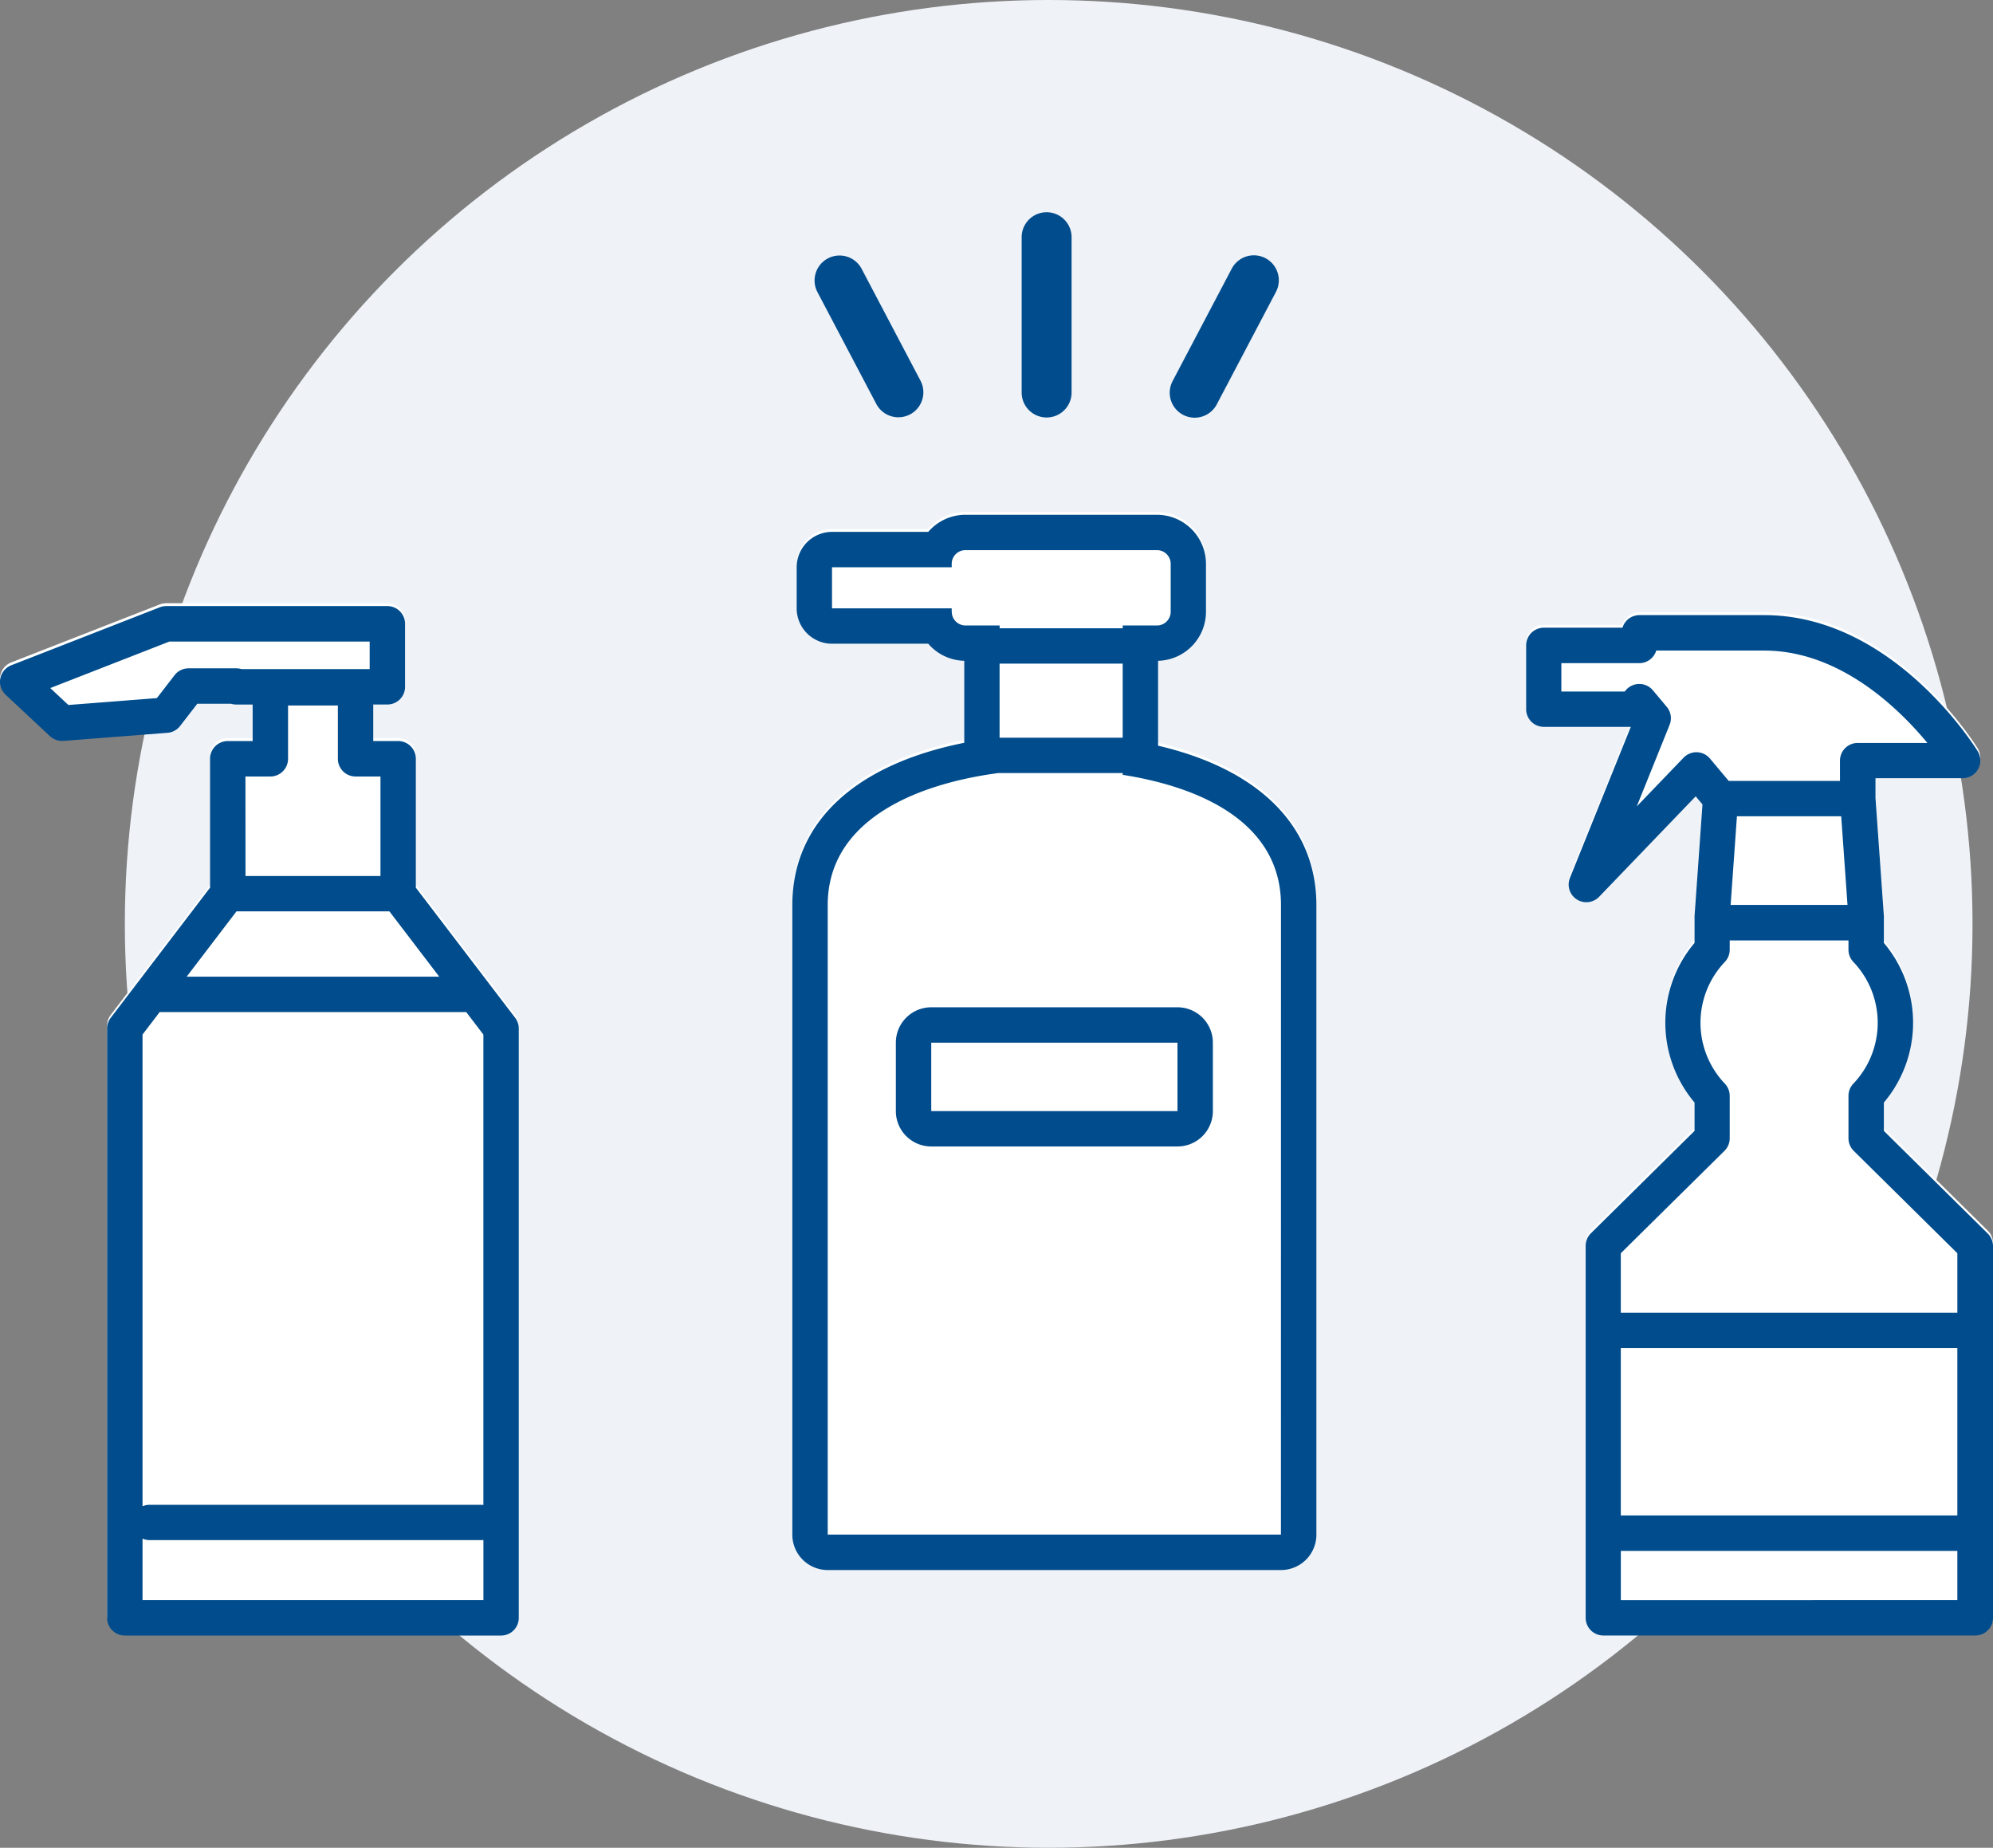 <svg xmlns="http://www.w3.org/2000/svg" width="159.64" height="148"><rect width="100%" height="100%" fill="#808080" stroke="none"/><g transform="translate(-535 -3005)"><circle cx="74" cy="74" r="74" transform="translate(545 3005)" fill="#eff2f7"/><path d="M694.198 3103.548l-8.3-8.2v-2.272a9.9 9.9 0 000-12.785v-2.158l-.671-9.458v-1.575h6.979a1.417 1.417 0 001.207-2.161c-.275-.445-6.845-10.9-17.094-10.9h-10a1.418 1.418 0 00-1.357 1.008h-6.3a1.416 1.416 0 00-1.417 1.415v5.11a1.418 1.418 0 001.417 1.417h6.966l-4.876 12.1a1.418 1.418 0 002.337 1.512l7.737-8.049.542.647-.634 8.934v2.154a9.9 9.9 0 000 12.785v2.272l-8.3 8.2a1.415 1.415 0 00-.422 1.008v29.793a1.418 1.418 0 001.417 1.417h29.794a1.417 1.417 0 001.417-1.417v-29.789a1.416 1.416 0 00-.442-1.008zm-117.934-17.259l-7.955-10.424v-10.325a1.417 1.417 0 00-1.417-1.418h-1.995v-2.927h1.131a1.416 1.416 0 001.421-1.415v-5.047a1.416 1.416 0 00-1.416-1.418h-17.728a1.421 1.421 0 00-.515.1l-11.888 4.642a1.419 1.419 0 00-.453 2.356l3.549 3.319a1.421 1.421 0 00.968.382h.11l8.339-.649a1.417 1.417 0 001.012-.547l1.376-1.785h2.7a1.425 1.425 0 00.42.063h1.314v2.927h-1.995a1.417 1.417 0 00-1.417 1.417v10.325l-7.955 10.424a1.414 1.414 0 00-.291.86v47.2a1.418 1.418 0 001.417 1.417h30.14a1.417 1.417 0 001.418-1.416v-47.2a1.411 1.411 0 00-.29-.861zm51.5-21.795v-6.8a3.935 3.935 0 003.835-3.929v-3.832a3.933 3.933 0 00-3.93-3.93h-15.337a3.919 3.919 0 00-2.979 1.369h-7.704a2.834 2.834 0 00-2.834 2.834v3.287a2.835 2.835 0 002.833 2.835h7.701a3.921 3.921 0 002.884 1.368v6.569c-8.79 1.755-13.771 6.41-13.771 13v50.423a2.836 2.836 0 002.834 2.835h36.308a2.835 2.835 0 002.835-2.835v-50.429c.004-6.303-4.575-10.872-12.675-12.765z" fill="#fff"/><g fill="#004c8c"><path d="M694.198 3103.781l-8.3-8.2v-2.272a9.9 9.9 0 000-12.785v-2.161l-.671-9.458v-1.575h6.979a1.417 1.417 0 001.207-2.161c-.275-.445-6.845-10.9-17.094-10.9h-10a1.419 1.419 0 00-1.357 1.008h-6.3a1.416 1.416 0 00-1.417 1.417v5.108a1.417 1.417 0 001.417 1.417h6.966l-4.876 12.1a1.418 1.418 0 002.337 1.512l7.737-8.049.542.647-.634 8.939v2.154a9.9 9.9 0 000 12.785v2.272l-8.3 8.2a1.415 1.415 0 00-.422 1.008v29.793a1.417 1.417 0 001.418 1.417h29.793a1.417 1.417 0 001.417-1.417v-29.791a1.418 1.418 0 00-.442-1.008zm-29.372 9.2h26.958v13.4h-26.958zm18.16-35.5h-9.362l.505-7.1h8.352zm-13.123-11.8l-3.76 3.912 2.633-6.536a1.417 1.417 0 00-.227-1.439l-1.113-1.329a1.419 1.419 0 00-2.25.1h-5.082v-2.273h6.244a1.419 1.419 0 001.358-1.008h8.644c6.018 0 10.737 4.576 13.074 7.4h-5.583a1.417 1.417 0 00-1.418 1.417v1.623h-8.914l-1.5-1.79a1.418 1.418 0 00-2.108-.072zm3.266 31.5a1.417 1.417 0 00.422-1.008v-3.4a1.419 1.419 0 00-.389-.975 7.067 7.067 0 010-9.753 1.419 1.419 0 00.389-.975v-.747h9.513v.747a1.419 1.419 0 00.389.975 7.067 7.067 0 010 9.753 1.419 1.419 0 00-.389.975v3.4a1.42 1.42 0 00.421 1.008l8.3 8.2v4.768h-26.959v-4.768zm-8.3 35.987v-3.947h26.955v3.942zm-88.565-46.646l-7.955-10.424v-10.325a1.418 1.418 0 00-1.417-1.418h-1.995v-2.927h1.131a1.416 1.416 0 001.417-1.417v-5.048a1.417 1.417 0 00-1.417-1.418h-17.723a1.418 1.418 0 00-.515.1l-11.888 4.642a1.418 1.418 0 00-.453 2.356l3.549 3.319a1.42 1.42 0 00.968.382h.11l8.339-.649a1.417 1.417 0 001.012-.547l1.376-1.781h2.7a1.423 1.423 0 00.42.063h1.314v2.927h-1.995a1.417 1.417 0 00-1.417 1.418v10.325l-7.955 10.424a1.414 1.414 0 00-.291.86v47.2a1.417 1.417 0 001.418 1.417h30.139a1.417 1.417 0 001.418-1.417v-47.2a1.414 1.414 0 00-.29-.862zm-22.34-27.992h-3.819a1.419 1.419 0 00-1.122.551l-1.417 1.835-7.089.551-1.45-1.356 9.543-3.726h16.041v2.208h-10.265a1.419 1.419 0 00-.42-.063zm.021 19.464h12.245l3.993 5.232h-20.229zm.716-10.8h1.995a1.418 1.418 0 001.417-1.417v-4.27h3.991v4.27a1.417 1.417 0 001.417 1.417h1.995v7.97h-10.812zm-6.865 18.861c.031 0 .06.009.091.009h24.361c.031 0 .06-.007.091-.009l1.381 1.81v37.675c-.037 0-.073-.011-.112-.011h-26.627a1.413 1.413 0 00-.564.118v-37.784zm-1.379 47.108v-4.924a1.413 1.413 0 00.564.118h26.629c.039 0 .075-.008.112-.011v4.817zm81.347-68.436v-6.8a3.934 3.934 0 003.835-3.929v-3.835a3.934 3.934 0 00-3.93-3.93h-15.337a3.921 3.921 0 00-2.979 1.369h-7.705a2.834 2.834 0 00-2.834 2.835v3.287a2.834 2.834 0 002.834 2.835h7.705a3.919 3.919 0 002.884 1.368v6.569c-8.79 1.755-13.771 6.41-13.771 13v50.423a2.835 2.835 0 002.834 2.835h36.308a2.835 2.835 0 002.835-2.835v-50.427c0-6.303-4.579-10.872-12.679-12.765zm-16.532-10.729v-.274h-9.588v-3.287h9.588v-.274a1.1 1.1 0 011.1-1.1h15.341a1.1 1.1 0 011.1 1.1v3.835a1.1 1.1 0 01-1.1 1.1h-2.74v.226h-9.862v-.226h-2.739a1.1 1.1 0 01-1.096-1.1zm3.835 4.157h9.862v5.932h-9.862zm22.537 69.76H601.3v-50.423c0-6.6 6.7-9.646 13.65-10.571h9.983v.141c6.8 1.071 12.675 4.13 12.675 10.43z"/><path d="M629.316 3085.68h-19.723a2.835 2.835 0 00-2.835 2.835v5.479a2.834 2.834 0 002.835 2.834h19.723a2.834 2.834 0 002.835-2.834v-5.479a2.835 2.835 0 00-2.835-2.835zm0 8.314h-19.723v-5.479h19.723zm-25.306-67.475a2 2 0 00-3.54 1.862l4.73 8.989a2 2 0 003.54-1.862zm32.354-.839a2 2 0 00-2.7.839l-4.73 8.989a2 2 0 103.54 1.862l4.73-8.989a2 2 0 00-.84-2.701zm-17.529-3.68a2 2 0 00-2 2v12.439a2 2 0 004 0V3024a2 2 0 00-2-2z"/></g></g></svg>
